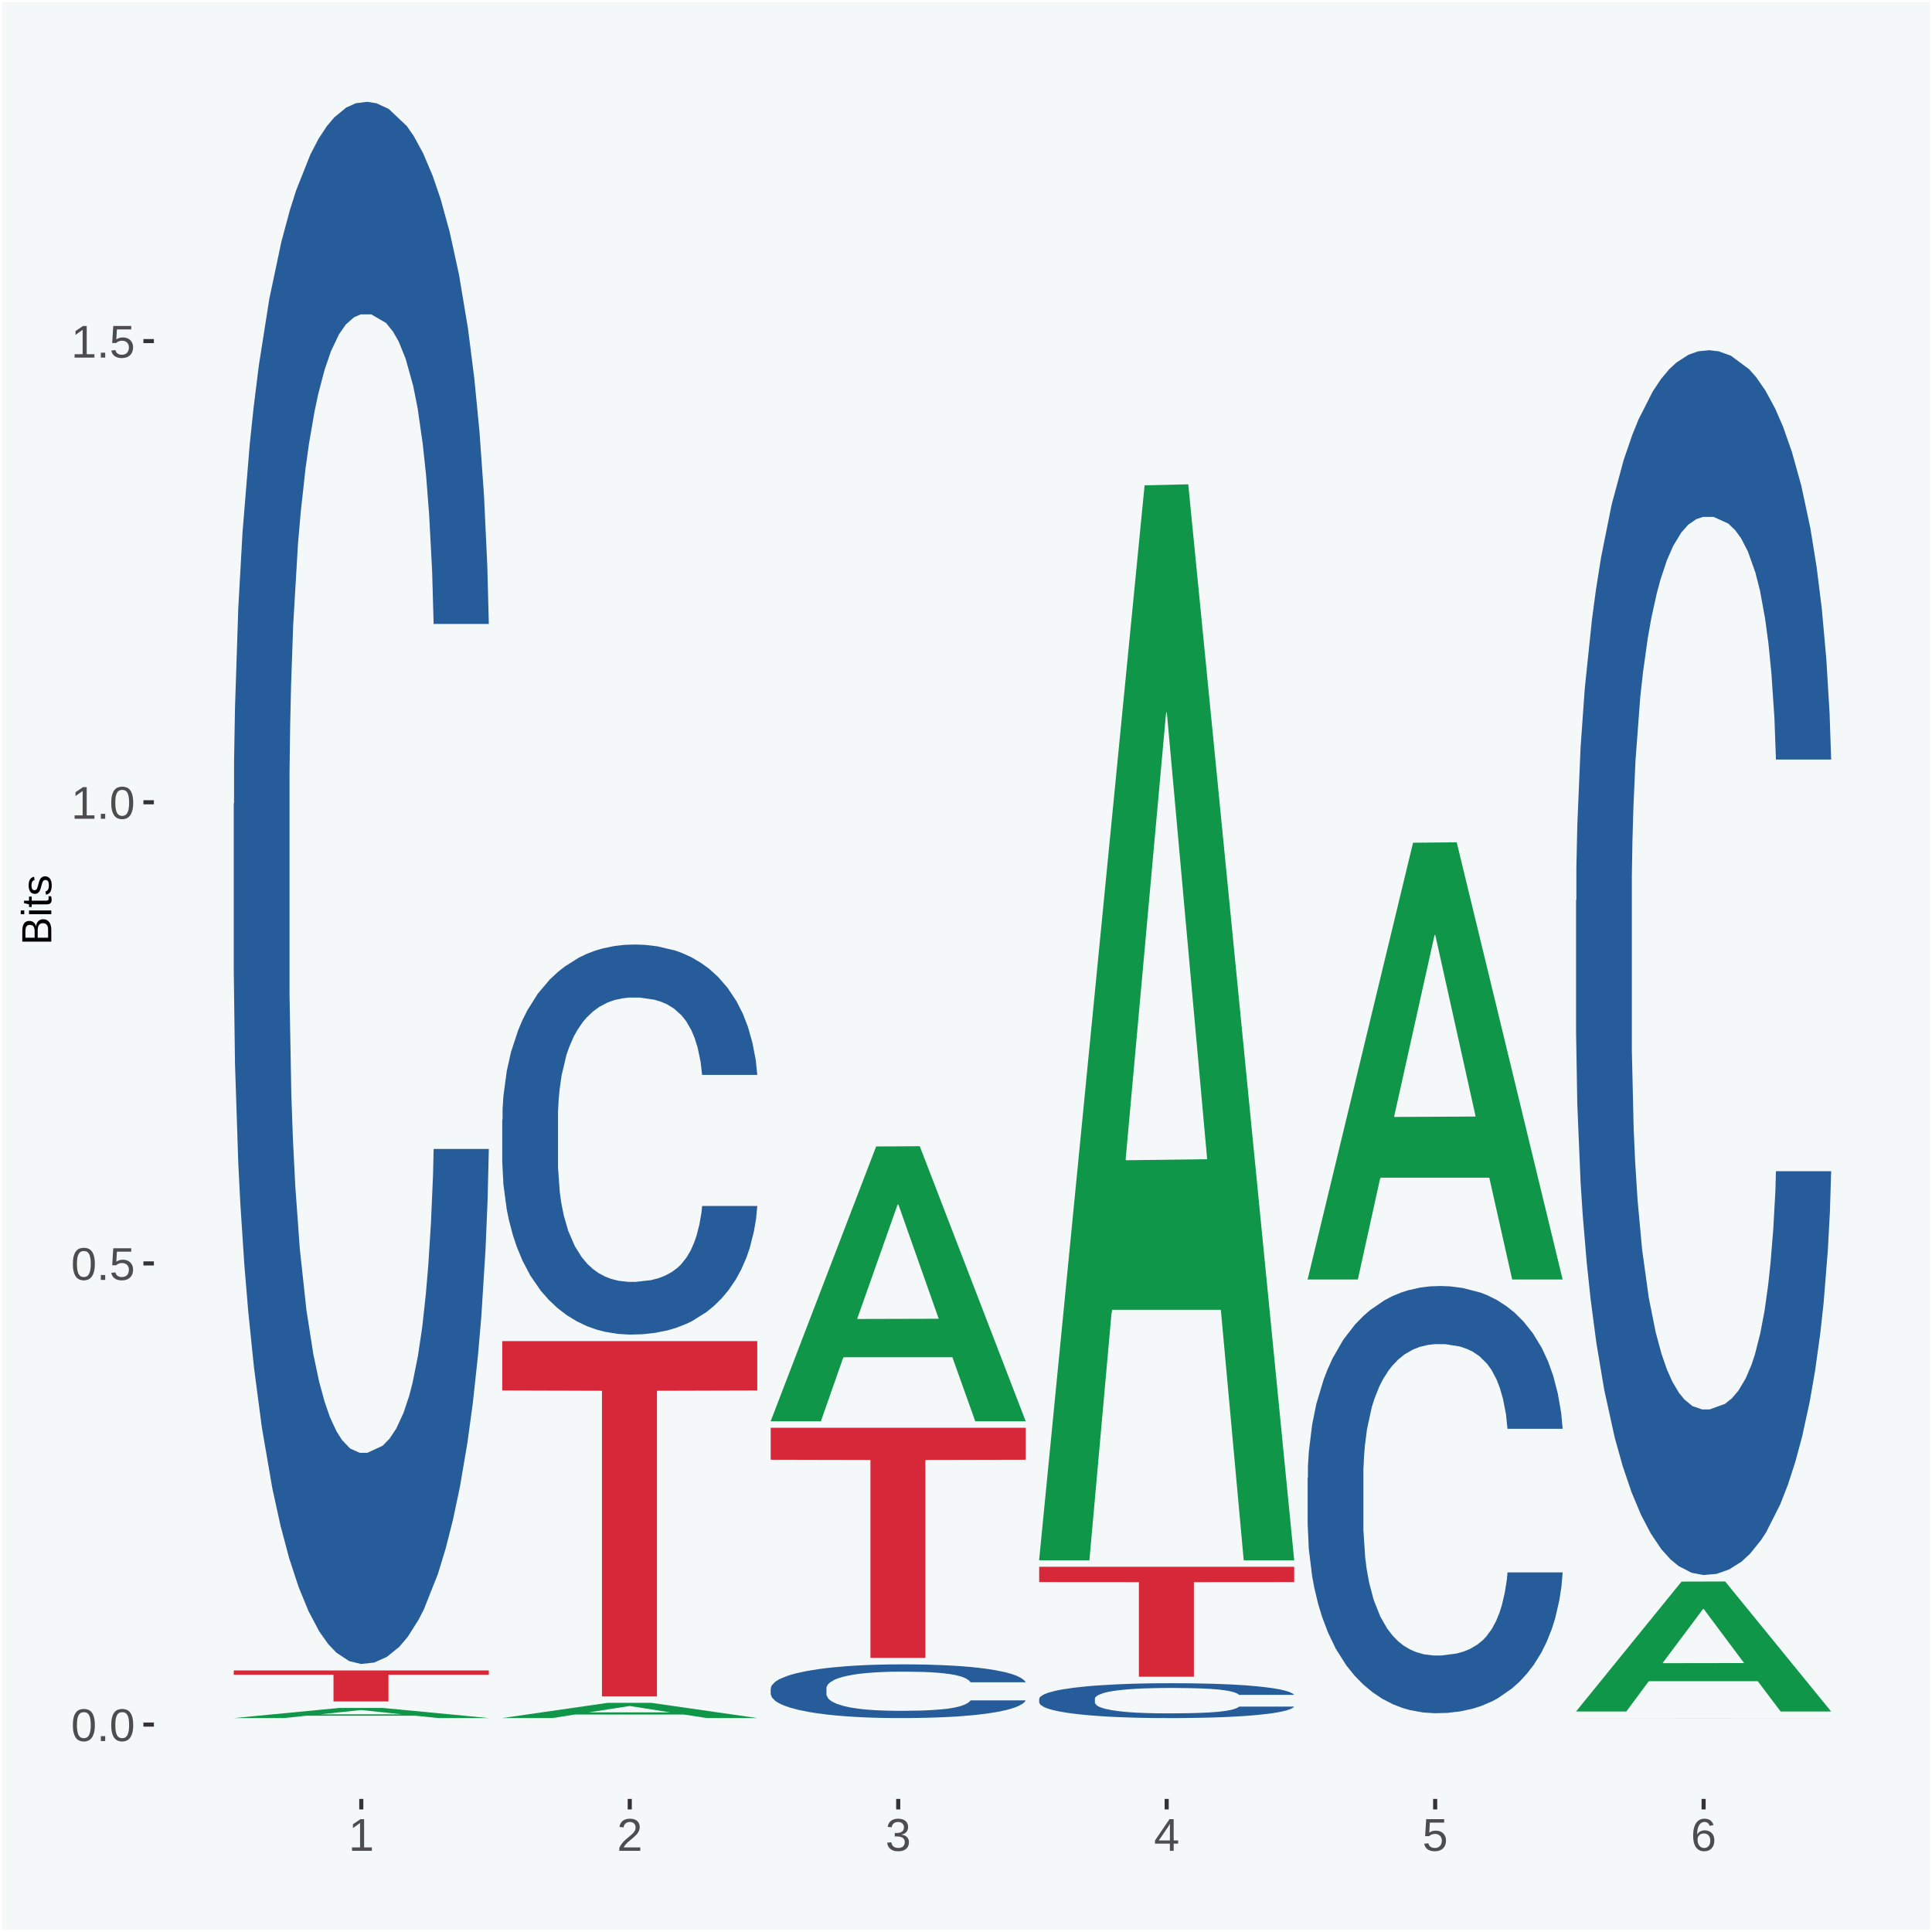 <?xml version="1.0" encoding="UTF-8"?>
<svg xmlns="http://www.w3.org/2000/svg" xmlns:xlink="http://www.w3.org/1999/xlink" width="504pt" height="504pt" viewBox="0 0 504 504" version="1.1">
<defs>
<g>
<symbol overflow="visible" id="glyph0-0">
<path style="stroke:none;" d="M 0.406 0 L 0.406 -8 L 3.594 -8 L 3.594 0 Z M 0.797 -0.406 L 3.188 -0.406 L 3.188 -7.594 L 0.797 -7.594 Z M 0.797 -0.406 "/>
</symbol>
<symbol overflow="visible" id="glyph0-1">
<path style="stroke:none;" d="M 6.203 -4.125 C 6.203 -3.332 6.125 -2.664 5.969 -2.125 C 5.82 -1.582 5.617 -1.145 5.359 -0.812 C 5.098 -0.477 4.789 -0.238 4.438 -0.094 C 4.094 0.051 3.723 0.125 3.328 0.125 C 2.922 0.125 2.539 0.051 2.188 -0.094 C 1.844 -0.238 1.539 -0.477 1.281 -0.812 C 1.031 -1.145 0.832 -1.582 0.688 -2.125 C 0.539 -2.664 0.469 -3.332 0.469 -4.125 C 0.469 -4.957 0.539 -5.645 0.688 -6.188 C 0.832 -6.738 1.035 -7.176 1.297 -7.5 C 1.555 -7.82 1.859 -8.047 2.203 -8.172 C 2.555 -8.305 2.941 -8.375 3.359 -8.375 C 3.754 -8.375 4.125 -8.305 4.469 -8.172 C 4.812 -8.047 5.113 -7.82 5.375 -7.5 C 5.633 -7.176 5.836 -6.738 5.984 -6.188 C 6.129 -5.645 6.203 -4.957 6.203 -4.125 Z M 5.141 -4.125 C 5.141 -4.781 5.098 -5.328 5.016 -5.766 C 4.941 -6.203 4.828 -6.551 4.672 -6.812 C 4.516 -7.07 4.328 -7.254 4.109 -7.359 C 3.891 -7.473 3.641 -7.531 3.359 -7.531 C 3.055 -7.531 2.789 -7.473 2.562 -7.359 C 2.344 -7.254 2.156 -7.07 2 -6.812 C 1.844 -6.551 1.723 -6.203 1.641 -5.766 C 1.566 -5.328 1.531 -4.781 1.531 -4.125 C 1.531 -3.5 1.57 -2.969 1.656 -2.531 C 1.738 -2.094 1.852 -1.742 2 -1.484 C 2.156 -1.223 2.344 -1.035 2.562 -0.922 C 2.789 -0.805 3.047 -0.75 3.328 -0.75 C 3.609 -0.75 3.859 -0.805 4.078 -0.922 C 4.305 -1.035 4.492 -1.223 4.641 -1.484 C 4.797 -1.742 4.914 -2.094 5 -2.531 C 5.094 -2.969 5.141 -3.5 5.141 -4.125 Z M 5.141 -4.125 "/>
</symbol>
<symbol overflow="visible" id="glyph0-2">
<path style="stroke:none;" d="M 1.094 0 L 1.094 -1.281 L 2.234 -1.281 L 2.234 0 Z M 1.094 0 "/>
</symbol>
<symbol overflow="visible" id="glyph0-3">
<path style="stroke:none;" d="M 6.172 -2.688 C 6.172 -2.27 6.109 -1.891 5.984 -1.547 C 5.859 -1.203 5.672 -0.906 5.422 -0.656 C 5.18 -0.414 4.879 -0.223 4.516 -0.078 C 4.148 0.055 3.723 0.125 3.234 0.125 C 2.805 0.125 2.43 0.07 2.109 -0.031 C 1.785 -0.133 1.508 -0.273 1.281 -0.453 C 1.062 -0.629 0.883 -0.836 0.75 -1.078 C 0.625 -1.316 0.535 -1.57 0.484 -1.844 L 1.547 -1.969 C 1.586 -1.812 1.645 -1.66 1.719 -1.516 C 1.801 -1.367 1.91 -1.238 2.047 -1.125 C 2.18 -1.008 2.348 -0.914 2.547 -0.844 C 2.742 -0.781 2.984 -0.75 3.266 -0.75 C 3.535 -0.75 3.781 -0.789 4 -0.875 C 4.227 -0.957 4.422 -1.078 4.578 -1.234 C 4.734 -1.398 4.852 -1.602 4.938 -1.844 C 5.031 -2.082 5.078 -2.359 5.078 -2.672 C 5.078 -2.922 5.035 -3.148 4.953 -3.359 C 4.867 -3.578 4.75 -3.766 4.594 -3.922 C 4.445 -4.078 4.258 -4.195 4.031 -4.281 C 3.812 -4.363 3.562 -4.406 3.281 -4.406 C 3.113 -4.406 2.953 -4.391 2.797 -4.359 C 2.648 -4.328 2.516 -4.285 2.391 -4.234 C 2.266 -4.18 2.148 -4.117 2.047 -4.047 C 1.941 -3.973 1.844 -3.895 1.75 -3.812 L 0.719 -3.812 L 1 -8.25 L 5.688 -8.25 L 5.688 -7.359 L 1.953 -7.359 L 1.797 -4.734 C 1.984 -4.879 2.219 -5.004 2.5 -5.109 C 2.781 -5.211 3.113 -5.266 3.5 -5.266 C 3.914 -5.266 4.285 -5.203 4.609 -5.078 C 4.941 -4.953 5.223 -4.773 5.453 -4.547 C 5.68 -4.316 5.859 -4.047 5.984 -3.734 C 6.109 -3.422 6.172 -3.07 6.172 -2.688 Z M 6.172 -2.688 "/>
</symbol>
<symbol overflow="visible" id="glyph0-4">
<path style="stroke:none;" d="M 0.922 0 L 0.922 -0.891 L 3.016 -0.891 L 3.016 -7.25 L 1.156 -5.922 L 1.156 -6.922 L 3.109 -8.25 L 4.078 -8.25 L 4.078 -0.891 L 6.094 -0.891 L 6.094 0 Z M 0.922 0 "/>
</symbol>
<symbol overflow="visible" id="glyph0-5">
<path style="stroke:none;" d="M 0.609 0 L 0.609 -0.75 C 0.805 -1.207 1.047 -1.609 1.328 -1.953 C 1.617 -2.305 1.922 -2.625 2.234 -2.906 C 2.555 -3.188 2.867 -3.445 3.172 -3.688 C 3.484 -3.938 3.766 -4.18 4.016 -4.422 C 4.266 -4.66 4.469 -4.91 4.625 -5.172 C 4.781 -5.441 4.859 -5.742 4.859 -6.078 C 4.859 -6.316 4.82 -6.523 4.75 -6.703 C 4.676 -6.879 4.57 -7.023 4.438 -7.141 C 4.312 -7.266 4.156 -7.359 3.969 -7.422 C 3.781 -7.484 3.578 -7.516 3.359 -7.516 C 3.141 -7.516 2.938 -7.484 2.75 -7.422 C 2.57 -7.367 2.41 -7.281 2.266 -7.156 C 2.117 -7.039 2 -6.895 1.906 -6.719 C 1.812 -6.551 1.754 -6.352 1.734 -6.125 L 0.656 -6.219 C 0.688 -6.508 0.766 -6.785 0.891 -7.047 C 1.023 -7.316 1.203 -7.551 1.422 -7.75 C 1.648 -7.945 1.922 -8.098 2.234 -8.203 C 2.555 -8.316 2.93 -8.375 3.359 -8.375 C 3.766 -8.375 4.125 -8.328 4.438 -8.234 C 4.758 -8.141 5.031 -7.992 5.25 -7.797 C 5.477 -7.609 5.648 -7.375 5.766 -7.094 C 5.879 -6.812 5.938 -6.488 5.938 -6.125 C 5.938 -5.844 5.883 -5.578 5.781 -5.328 C 5.688 -5.078 5.555 -4.836 5.391 -4.609 C 5.223 -4.379 5.031 -4.16 4.812 -3.953 C 4.594 -3.742 4.363 -3.535 4.125 -3.328 C 3.895 -3.129 3.656 -2.93 3.406 -2.734 C 3.164 -2.535 2.938 -2.336 2.719 -2.141 C 2.508 -1.941 2.32 -1.738 2.156 -1.531 C 1.988 -1.332 1.859 -1.117 1.766 -0.891 L 6.078 -0.891 L 6.078 0 Z M 0.609 0 "/>
</symbol>
<symbol overflow="visible" id="glyph0-6">
<path style="stroke:none;" d="M 6.141 -2.281 C 6.141 -1.906 6.078 -1.566 5.953 -1.266 C 5.836 -0.973 5.66 -0.723 5.422 -0.516 C 5.18 -0.305 4.883 -0.145 4.531 -0.031 C 4.188 0.07 3.789 0.125 3.344 0.125 C 2.832 0.125 2.398 0.062 2.047 -0.062 C 1.703 -0.195 1.414 -0.367 1.188 -0.578 C 0.957 -0.785 0.785 -1.02 0.672 -1.281 C 0.566 -1.551 0.492 -1.832 0.453 -2.125 L 1.547 -2.219 C 1.578 -2 1.633 -1.801 1.719 -1.625 C 1.801 -1.445 1.914 -1.289 2.062 -1.156 C 2.207 -1.031 2.383 -0.93 2.594 -0.859 C 2.801 -0.785 3.051 -0.75 3.344 -0.75 C 3.875 -0.75 4.289 -0.879 4.594 -1.141 C 4.895 -1.41 5.047 -1.801 5.047 -2.312 C 5.047 -2.613 4.977 -2.859 4.844 -3.047 C 4.707 -3.234 4.539 -3.379 4.344 -3.484 C 4.145 -3.586 3.926 -3.656 3.688 -3.688 C 3.445 -3.727 3.227 -3.75 3.031 -3.75 L 2.438 -3.75 L 2.438 -4.656 L 3.016 -4.656 C 3.211 -4.656 3.414 -4.676 3.625 -4.719 C 3.844 -4.758 4.039 -4.832 4.219 -4.938 C 4.395 -5.051 4.539 -5.195 4.656 -5.375 C 4.77 -5.562 4.828 -5.797 4.828 -6.078 C 4.828 -6.523 4.695 -6.875 4.438 -7.125 C 4.188 -7.383 3.801 -7.516 3.281 -7.516 C 2.82 -7.516 2.445 -7.395 2.156 -7.156 C 1.875 -6.914 1.707 -6.578 1.656 -6.141 L 0.594 -6.234 C 0.633 -6.598 0.734 -6.91 0.891 -7.172 C 1.047 -7.441 1.242 -7.664 1.484 -7.844 C 1.734 -8.02 2.008 -8.148 2.312 -8.234 C 2.625 -8.328 2.953 -8.375 3.297 -8.375 C 3.754 -8.375 4.148 -8.316 4.484 -8.203 C 4.816 -8.086 5.086 -7.93 5.297 -7.734 C 5.516 -7.535 5.672 -7.301 5.766 -7.031 C 5.867 -6.77 5.922 -6.488 5.922 -6.188 C 5.922 -5.945 5.883 -5.723 5.812 -5.516 C 5.75 -5.305 5.645 -5.113 5.5 -4.938 C 5.363 -4.77 5.188 -4.625 4.969 -4.5 C 4.75 -4.383 4.488 -4.297 4.188 -4.234 L 4.188 -4.219 C 4.52 -4.176 4.805 -4.098 5.047 -3.984 C 5.297 -3.867 5.5 -3.723 5.656 -3.547 C 5.82 -3.379 5.941 -3.188 6.016 -2.969 C 6.098 -2.75 6.141 -2.52 6.141 -2.281 Z M 6.141 -2.281 "/>
</symbol>
<symbol overflow="visible" id="glyph0-7">
<path style="stroke:none;" d="M 5.156 -1.875 L 5.156 0 L 4.172 0 L 4.172 -1.875 L 0.281 -1.875 L 0.281 -2.688 L 4.062 -8.25 L 5.156 -8.25 L 5.156 -2.703 L 6.328 -2.703 L 6.328 -1.875 Z M 4.172 -7.062 C 4.16 -7.039 4.141 -7.004 4.109 -6.953 C 4.078 -6.898 4.039 -6.836 4 -6.766 C 3.957 -6.691 3.914 -6.617 3.875 -6.547 C 3.844 -6.473 3.812 -6.414 3.781 -6.375 L 1.656 -3.25 C 1.633 -3.219 1.602 -3.176 1.562 -3.125 C 1.531 -3.07 1.492 -3.02 1.453 -2.969 C 1.422 -2.914 1.383 -2.863 1.344 -2.812 C 1.301 -2.77 1.27 -2.734 1.25 -2.703 L 4.172 -2.703 Z M 4.172 -7.062 "/>
</symbol>
<symbol overflow="visible" id="glyph0-8">
<path style="stroke:none;" d="M 6.141 -2.703 C 6.141 -2.285 6.082 -1.906 5.969 -1.562 C 5.852 -1.219 5.68 -0.922 5.453 -0.672 C 5.234 -0.422 4.957 -0.223 4.625 -0.078 C 4.289 0.055 3.91 0.125 3.484 0.125 C 3.004 0.125 2.582 0.031 2.219 -0.156 C 1.863 -0.344 1.566 -0.609 1.328 -0.953 C 1.086 -1.297 0.906 -1.719 0.781 -2.219 C 0.664 -2.727 0.609 -3.301 0.609 -3.938 C 0.609 -4.676 0.676 -5.32 0.812 -5.875 C 0.945 -6.426 1.141 -6.883 1.391 -7.25 C 1.648 -7.625 1.961 -7.906 2.328 -8.094 C 2.691 -8.281 3.102 -8.375 3.562 -8.375 C 3.844 -8.375 4.102 -8.344 4.344 -8.281 C 4.594 -8.227 4.816 -8.133 5.016 -8 C 5.223 -7.875 5.398 -7.703 5.547 -7.484 C 5.703 -7.273 5.828 -7.016 5.922 -6.703 L 4.906 -6.516 C 4.801 -6.867 4.629 -7.125 4.391 -7.281 C 4.148 -7.445 3.867 -7.531 3.547 -7.531 C 3.266 -7.531 3.004 -7.457 2.766 -7.312 C 2.535 -7.176 2.336 -6.973 2.172 -6.703 C 2.004 -6.43 1.875 -6.086 1.781 -5.672 C 1.695 -5.266 1.656 -4.789 1.656 -4.25 C 1.852 -4.602 2.125 -4.875 2.469 -5.062 C 2.812 -5.25 3.207 -5.344 3.656 -5.344 C 4.031 -5.344 4.367 -5.281 4.672 -5.156 C 4.984 -5.031 5.25 -4.852 5.469 -4.625 C 5.688 -4.406 5.852 -4.129 5.969 -3.797 C 6.082 -3.473 6.141 -3.109 6.141 -2.703 Z M 5.078 -2.656 C 5.078 -2.938 5.039 -3.191 4.969 -3.422 C 4.895 -3.66 4.785 -3.859 4.641 -4.016 C 4.504 -4.18 4.332 -4.305 4.125 -4.391 C 3.926 -4.484 3.688 -4.531 3.406 -4.531 C 3.219 -4.531 3.023 -4.5 2.828 -4.438 C 2.629 -4.383 2.453 -4.289 2.297 -4.156 C 2.141 -4.031 2.008 -3.863 1.906 -3.656 C 1.812 -3.457 1.766 -3.207 1.766 -2.906 C 1.766 -2.602 1.801 -2.316 1.875 -2.047 C 1.957 -1.785 2.07 -1.555 2.219 -1.359 C 2.363 -1.172 2.539 -1.02 2.75 -0.906 C 2.957 -0.789 3.191 -0.734 3.453 -0.734 C 3.703 -0.734 3.926 -0.773 4.125 -0.859 C 4.332 -0.953 4.504 -1.082 4.641 -1.25 C 4.785 -1.414 4.895 -1.613 4.969 -1.844 C 5.039 -2.082 5.078 -2.352 5.078 -2.656 Z M 5.078 -2.656 "/>
</symbol>
<symbol overflow="visible" id="glyph1-0">
<path style="stroke:none;" d="M 0 -0.359 L -7.328 -0.359 L -7.328 -3.281 L 0 -3.281 Z M -0.359 -0.734 L -0.359 -2.922 L -6.969 -2.922 L -6.969 -0.734 Z M -0.359 -0.734 "/>
</symbol>
<symbol overflow="visible" id="glyph1-1">
<path style="stroke:none;" d="M -2.125 -6.75 C -1.75 -6.75 -1.426 -6.676 -1.156 -6.531 C -0.883 -6.383 -0.66 -6.18 -0.484 -5.922 C -0.316 -5.672 -0.191 -5.375 -0.109 -5.031 C -0.035 -4.695 0 -4.344 0 -3.969 L 0 -0.906 L -7.562 -0.906 L -7.562 -3.656 C -7.562 -4.07 -7.523 -4.441 -7.453 -4.766 C -7.391 -5.098 -7.281 -5.379 -7.125 -5.609 C -6.977 -5.836 -6.789 -6.008 -6.562 -6.125 C -6.332 -6.25 -6.055 -6.312 -5.734 -6.312 C -5.523 -6.312 -5.328 -6.281 -5.141 -6.219 C -4.953 -6.164 -4.781 -6.078 -4.625 -5.953 C -4.477 -5.836 -4.348 -5.688 -4.234 -5.5 C -4.129 -5.32 -4.047 -5.113 -3.984 -4.875 C -3.953 -5.176 -3.883 -5.441 -3.781 -5.672 C -3.676 -5.91 -3.539 -6.109 -3.375 -6.266 C -3.219 -6.43 -3.031 -6.551 -2.812 -6.625 C -2.602 -6.707 -2.375 -6.75 -2.125 -6.75 Z M -5.609 -5.281 C -6.016 -5.281 -6.305 -5.141 -6.484 -4.859 C -6.66 -4.586 -6.75 -4.188 -6.75 -3.656 L -6.75 -1.922 L -4.344 -1.922 L -4.344 -3.656 C -4.344 -3.957 -4.375 -4.211 -4.438 -4.422 C -4.5 -4.629 -4.582 -4.797 -4.688 -4.922 C -4.801 -5.047 -4.93 -5.133 -5.078 -5.188 C -5.234 -5.25 -5.41 -5.281 -5.609 -5.281 Z M -2.219 -5.719 C -2.457 -5.719 -2.66 -5.672 -2.828 -5.578 C -2.992 -5.492 -3.129 -5.367 -3.234 -5.203 C -3.348 -5.047 -3.426 -4.848 -3.469 -4.609 C -3.52 -4.379 -3.547 -4.125 -3.547 -3.844 L -3.547 -1.922 L -0.828 -1.922 L -0.828 -3.922 C -0.828 -4.18 -0.848 -4.422 -0.891 -4.641 C -0.93 -4.859 -1.004 -5.047 -1.109 -5.203 C -1.211 -5.367 -1.352 -5.492 -1.531 -5.578 C -1.719 -5.672 -1.945 -5.719 -2.219 -5.719 Z M -2.219 -5.719 "/>
</symbol>
<symbol overflow="visible" id="glyph1-2">
<path style="stroke:none;" d="M -7.047 -0.734 L -7.969 -0.734 L -7.969 -1.703 L -7.047 -1.703 Z M 0 -0.734 L -5.812 -0.734 L -5.812 -1.703 L 0 -1.703 Z M 0 -0.734 "/>
</symbol>
<symbol overflow="visible" id="glyph1-3">
<path style="stroke:none;" d="M -0.047 -2.969 C -0.004 -2.82 0.023 -2.672 0.047 -2.516 C 0.078 -2.367 0.094 -2.195 0.094 -2 C 0.094 -1.227 -0.348 -0.844 -1.234 -0.844 L -5.109 -0.844 L -5.109 -0.172 L -5.812 -0.172 L -5.812 -0.875 L -7.109 -1.156 L -7.109 -1.812 L -5.812 -1.812 L -5.812 -2.875 L -5.109 -2.875 L -5.109 -1.812 L -1.438 -1.812 C -1.156 -1.812 -0.957 -1.852 -0.844 -1.938 C -0.738 -2.031 -0.688 -2.191 -0.688 -2.422 C -0.688 -2.516 -0.691 -2.602 -0.703 -2.688 C -0.711 -2.77 -0.727 -2.863 -0.75 -2.969 Z M -0.047 -2.969 "/>
</symbol>
<symbol overflow="visible" id="glyph1-4">
<path style="stroke:none;" d="M -1.609 -5.109 C -1.336 -5.109 -1.094 -5.051 -0.875 -4.938 C -0.664 -4.832 -0.488 -4.68 -0.344 -4.484 C -0.195 -4.285 -0.082 -4.039 0 -3.75 C 0.07 -3.457 0.109 -3.125 0.109 -2.75 C 0.109 -2.406 0.082 -2.098 0.031 -1.828 C -0.02 -1.555 -0.102 -1.316 -0.219 -1.109 C -0.332 -0.91 -0.484 -0.742 -0.672 -0.609 C -0.859 -0.473 -1.086 -0.375 -1.359 -0.312 L -1.531 -1.156 C -1.219 -1.238 -0.988 -1.41 -0.844 -1.672 C -0.695 -1.93 -0.625 -2.289 -0.625 -2.75 C -0.625 -2.957 -0.641 -3.145 -0.672 -3.312 C -0.703 -3.488 -0.75 -3.641 -0.812 -3.766 C -0.883 -3.891 -0.977 -3.984 -1.094 -4.047 C -1.207 -4.117 -1.352 -4.156 -1.531 -4.156 C -1.707 -4.156 -1.848 -4.113 -1.953 -4.031 C -2.066 -3.957 -2.16 -3.844 -2.234 -3.688 C -2.316 -3.539 -2.383 -3.363 -2.438 -3.156 C -2.5 -2.945 -2.562 -2.719 -2.625 -2.469 C -2.688 -2.238 -2.754 -2.008 -2.828 -1.781 C -2.898 -1.551 -3 -1.344 -3.125 -1.156 C -3.25 -0.969 -3.398 -0.816 -3.578 -0.703 C -3.766 -0.586 -4 -0.531 -4.281 -0.531 C -4.812 -0.531 -5.211 -0.719 -5.484 -1.094 C -5.766 -1.477 -5.906 -2.031 -5.906 -2.75 C -5.906 -3.395 -5.789 -3.906 -5.562 -4.281 C -5.332 -4.656 -4.973 -4.895 -4.484 -5 L -4.375 -4.125 C -4.52 -4.094 -4.645 -4.035 -4.75 -3.953 C -4.852 -3.867 -4.938 -3.766 -5 -3.641 C -5.062 -3.516 -5.102 -3.375 -5.125 -3.219 C -5.156 -3.07 -5.172 -2.914 -5.172 -2.75 C -5.172 -2.312 -5.102 -1.988 -4.969 -1.781 C -4.844 -1.582 -4.645 -1.484 -4.375 -1.484 C -4.219 -1.484 -4.086 -1.52 -3.984 -1.594 C -3.879 -1.664 -3.789 -1.77 -3.719 -1.906 C -3.656 -2.051 -3.598 -2.219 -3.547 -2.406 C -3.492 -2.602 -3.438 -2.816 -3.375 -3.047 C -3.332 -3.203 -3.289 -3.359 -3.25 -3.516 C -3.207 -3.68 -3.156 -3.836 -3.094 -3.984 C -3.031 -4.141 -2.957 -4.285 -2.875 -4.422 C -2.789 -4.555 -2.688 -4.672 -2.562 -4.766 C -2.445 -4.867 -2.312 -4.953 -2.156 -5.016 C -2 -5.078 -1.816 -5.109 -1.609 -5.109 Z M -1.609 -5.109 "/>
</symbol>
</g>
<clipPath id="clip1">
  <path d="M 40.148 5.48 L 498.52 5.48 L 498.52 469.281 L 40.148 469.281 Z M 40.148 5.48 "/>
</clipPath>
</defs>
<g id="surface1">
<rect x="0" y="0" width="504" height="504" style="fill:rgb(96.078%,97.255%,97.647%);fill-opacity:1;stroke:none;"/>
<path style="fill:none;stroke-width:1.07;stroke-linecap:round;stroke-linejoin:round;stroke:rgb(100%,100%,100%);stroke-opacity:1;stroke-miterlimit:10;" d="M 0 0 L 504 0 L 504 504 L 0 504 Z M 0 0 " transform="matrix(1,0,0,-1,0,504)"/>
<g clip-path="url(#clip1)" clip-rule="nonzero">
<path style=" stroke:none;fill-rule:nonzero;fill:rgb(96.078%,97.255%,97.647%);fill-opacity:1;" d="M 40.148 469.281 L 498.52 469.281 L 498.52 5.48 L 40.148 5.48 Z M 40.148 469.281 "/>
</g>
<path style=" stroke:none;fill-rule:nonzero;fill:rgb(6.274%,58.824%,28.235%);fill-opacity:1;" d="M 60.98 448.191 L 61.051 448.191 L 88.488 445.551 L 99.871 445.551 L 127.52 448.191 L 114.352 448.191 L 108.379 447.578 L 80.051 447.578 L 79.852 447.59 L 74.078 448.191 L 60.98 448.191 L 83.621 447.211 L 104.809 447.211 L 94.32 446.109 L 94.039 446.109 L 83.551 447.211 L 83.621 447.211 Z M 60.98 448.191 "/>
<path style=" stroke:none;fill-rule:nonzero;fill:rgb(14.51%,36.078%,60.001%);fill-opacity:1;" d="M 60.98 209.672 L 61.059 209.289 L 61.059 198.871 L 61.301 184.73 L 62.16 158.68 L 63.262 138.949 L 65.148 115.879 L 66.172 106.199 L 67.512 95.41 L 70.262 77.922 L 73.41 63.031 L 75.609 54.852 L 77.262 49.641 L 80.961 40.328 L 83.078 36.238 L 85.281 32.891 L 87.172 30.648 L 90.32 28.051 L 92.828 26.93 L 95.738 26.559 L 98.18 26.93 L 101.41 28.422 L 106.129 32.891 L 107.93 35.488 L 110.371 39.961 L 112.891 45.91 L 114.93 51.871 L 117.289 60.43 L 119.73 71.59 L 122.09 85.738 L 123.738 98.762 L 125.078 112.531 L 126.262 129.281 L 127.121 147.512 L 127.52 162.77 L 113.121 162.77 L 112.73 149 L 111.941 134.121 L 111.16 124.07 L 110.289 115.879 L 108.961 106.578 L 107.781 100.621 L 105.809 93.551 L 104 89.078 L 102.512 86.48 L 100.699 84.25 L 96.852 82.012 L 94.09 82.012 L 92.359 82.762 L 90.238 84.621 L 88.43 87.219 L 86.309 91.691 L 84.66 96.531 L 83 102.852 L 82.059 107.32 L 80.641 115.512 L 79.699 122.211 L 78.441 133.738 L 77.73 141.93 L 76.48 163.148 L 75.93 178.781 L 75.691 189.57 L 75.531 201.48 L 75.531 259.539 L 76 285.59 L 76.398 296.75 L 77.031 309.41 L 78.211 325.781 L 79.941 341.781 L 81.75 353.32 L 83.238 360.391 L 84.66 365.602 L 86.07 369.699 L 87.801 373.422 L 89.219 375.648 L 91.34 377.879 L 93.859 379 L 95.82 379 L 99.828 377.141 L 101.641 375.281 L 103.371 372.672 L 105.262 368.578 L 106.75 364.109 L 107.621 360.762 L 109.031 353.691 L 110.141 346.25 L 111.078 337.691 L 111.711 330.25 L 112.422 319.078 L 112.969 306.43 L 113.121 299.73 L 127.52 299.73 L 127.199 313.129 L 126.648 326.148 L 125.551 343.641 L 124.68 353.691 L 123.352 365.969 L 121.93 376.391 L 119.969 387.93 L 118.16 396.488 L 116.27 403.93 L 114.23 410.629 L 110.531 419.941 L 109.191 422.539 L 106.359 427.012 L 104.16 429.609 L 100.93 432.219 L 97.629 433.711 L 94.172 434.078 L 91.102 433.34 L 87.719 431.102 L 85.602 428.871 L 83.238 425.52 L 80.488 420.309 L 77.891 413.98 L 75.449 406.539 L 73.172 397.98 L 71.051 388.301 L 68.301 372.301 L 66.25 356.672 L 64.762 342.16 L 63.738 329.871 L 62.711 314.238 L 62.16 303.449 L 61.301 277.398 L 60.98 253.211 Z M 60.98 209.672 "/>
<path style=" stroke:none;fill-rule:nonzero;fill:rgb(83.922%,15.686%,22.353%);fill-opacity:1;" d="M 60.98 435.77 L 127.52 435.77 L 127.52 436.898 L 101.34 436.898 L 101.34 443.852 L 87 443.852 L 87 436.898 L 60.98 436.898 Z M 60.98 435.77 "/>
<path style=" stroke:none;fill-rule:nonzero;fill:rgb(6.274%,58.824%,28.235%);fill-opacity:1;" d="M 131.02 448.191 L 131.09 448.18 L 158.52 444.219 L 169.91 444.219 L 197.551 448.191 L 184.379 448.191 L 178.41 447.27 L 150.09 447.27 L 149.879 447.281 L 144.121 448.191 L 131.02 448.191 L 153.648 446.711 L 174.852 446.711 L 164.352 445.059 L 164.219 445.059 L 164.078 445.07 L 153.578 446.711 L 153.648 446.711 Z M 131.02 448.191 "/>
<path style=" stroke:none;fill-rule:nonzero;fill:rgb(14.51%,36.078%,60.001%);fill-opacity:1;" d="M 131.02 292.121 L 131.102 292.02 L 131.102 289.422 L 131.328 285.891 L 132.199 279.391 L 133.301 274.461 L 135.191 268.699 L 136.211 266.281 L 137.551 263.59 L 140.301 259.219 L 143.441 255.5 L 145.648 253.461 L 147.301 252.16 L 150.988 249.828 L 153.121 248.809 L 155.32 247.969 L 157.211 247.422 L 160.352 246.77 L 162.871 246.488 L 165.781 246.391 L 168.219 246.488 L 171.441 246.859 L 176.16 247.969 L 177.969 248.629 L 180.41 249.738 L 182.922 251.23 L 184.969 252.711 L 187.328 254.852 L 189.762 257.641 L 192.121 261.172 L 193.77 264.422 L 195.109 267.859 L 196.289 272.039 L 197.16 276.602 L 197.551 280.41 L 183.16 280.41 L 182.762 276.969 L 181.98 273.25 L 181.191 270.738 L 180.328 268.699 L 178.988 266.379 L 177.809 264.891 L 175.84 263.121 L 174.039 262.012 L 172.539 261.359 L 170.73 260.801 L 166.879 260.238 L 164.129 260.238 L 162.398 260.43 L 160.27 260.891 L 158.461 261.539 L 156.34 262.66 L 154.691 263.871 L 153.039 265.449 L 152.09 266.559 L 150.68 268.609 L 149.73 270.281 L 148.48 273.16 L 147.77 275.199 L 146.512 280.5 L 145.961 284.398 L 145.719 287.102 L 145.57 290.07 L 145.57 304.57 L 146.039 311.078 L 146.43 313.859 L 147.059 317.02 L 148.238 321.109 L 149.969 325.109 L 151.781 327.988 L 153.27 329.762 L 154.691 331.059 L 156.102 332.078 L 157.84 333.012 L 159.25 333.57 L 161.371 334.121 L 163.891 334.398 L 165.859 334.398 L 169.871 333.941 L 171.68 333.469 L 173.41 332.82 L 175.289 331.801 L 176.789 330.68 L 177.648 329.852 L 179.07 328.078 L 180.172 326.219 L 181.109 324.09 L 181.738 322.23 L 182.449 319.441 L 183 316.281 L 183.16 314.609 L 197.551 314.609 L 197.238 317.949 L 196.68 321.211 L 195.578 325.57 L 194.719 328.078 L 193.379 331.148 L 191.969 333.75 L 190 336.629 L 188.191 338.77 L 186.301 340.629 L 184.262 342.301 L 180.559 344.621 L 179.23 345.27 L 176.391 346.391 L 174.191 347.039 L 170.969 347.691 L 167.672 348.059 L 164.211 348.16 L 161.141 347.969 L 157.762 347.41 L 155.629 346.852 L 153.27 346.02 L 150.52 344.719 L 147.93 343.141 L 145.488 341.281 L 143.211 339.141 L 141.078 336.73 L 138.328 332.73 L 136.289 328.828 L 134.789 325.199 L 133.77 322.129 L 132.75 318.23 L 132.199 315.539 L 131.328 309.031 L 131.02 302.988 Z M 131.02 292.121 "/>
<path style=" stroke:none;fill-rule:nonzero;fill:rgb(83.922%,15.686%,22.353%);fill-opacity:1;" d="M 131.02 349.852 L 197.551 349.852 L 197.551 362.73 L 171.379 362.809 L 171.379 442.52 L 157.031 442.52 L 157.031 362.809 L 131.02 362.73 Z M 131.02 349.852 "/>
<path style=" stroke:none;fill-rule:nonzero;fill:rgb(6.274%,58.824%,28.235%);fill-opacity:1;" d="M 201.051 370.629 L 201.121 370.559 L 228.559 299.078 L 239.941 299.012 L 267.578 370.77 L 254.41 370.77 L 248.449 354.059 L 220.121 354.059 L 219.91 354.328 L 214.148 370.77 L 201.051 370.77 L 201.051 370.629 L 223.691 344.078 L 244.879 344.02 L 234.391 314.301 L 234.25 314.172 L 234.109 314.371 L 223.621 344.02 L 223.691 344.078 Z M 201.051 370.629 "/>
<path style=" stroke:none;fill-rule:nonzero;fill:rgb(14.51%,36.078%,60.001%);fill-opacity:1;" d="M 201.051 440.48 L 201.129 440.461 L 201.129 440.102 L 201.371 439.621 L 202.23 438.719 L 203.328 438.039 L 205.219 437.25 L 206.238 436.922 L 207.578 436.551 L 210.328 435.941 L 213.48 435.43 L 215.68 435.148 L 217.328 434.969 L 221.031 434.648 L 223.148 434.512 L 225.352 434.398 L 227.238 434.32 L 230.391 434.23 L 232.898 434.191 L 235.809 434.18 L 238.25 434.191 L 241.469 434.238 L 246.191 434.398 L 248 434.488 L 250.441 434.641 L 252.961 434.84 L 255 435.051 L 257.359 435.34 L 259.801 435.73 L 262.16 436.211 L 263.809 436.66 L 265.148 437.141 L 266.328 437.711 L 267.191 438.34 L 267.578 438.859 L 253.191 438.859 L 252.801 438.391 L 252.012 437.879 L 251.23 437.531 L 250.359 437.25 L 249.02 436.93 L 247.84 436.73 L 245.879 436.48 L 244.07 436.328 L 242.578 436.238 L 240.77 436.16 L 236.91 436.09 L 234.16 436.09 L 232.43 436.109 L 230.309 436.18 L 228.5 436.262 L 226.371 436.422 L 224.719 436.578 L 223.07 436.801 L 222.129 436.961 L 220.711 437.238 L 219.77 437.469 L 218.512 437.859 L 217.801 438.148 L 216.539 438.879 L 215.988 439.41 L 215.762 439.781 L 215.602 440.191 L 215.602 442.191 L 216.07 443.09 L 216.469 443.469 L 217.09 443.91 L 218.27 444.469 L 220 445.02 L 221.809 445.422 L 223.309 445.66 L 224.719 445.84 L 226.141 445.98 L 227.871 446.109 L 229.281 446.18 L 231.41 446.262 L 233.922 446.301 L 235.891 446.301 L 239.898 446.238 L 241.711 446.172 L 243.441 446.078 L 245.328 445.941 L 246.82 445.789 L 247.691 445.672 L 249.102 445.43 L 250.199 445.172 L 251.148 444.879 L 251.781 444.621 L 252.48 444.238 L 253.031 443.801 L 253.191 443.57 L 267.578 443.57 L 267.27 444.031 L 266.719 444.48 L 265.621 445.078 L 264.75 445.43 L 263.422 445.852 L 262 446.211 L 260.031 446.609 L 258.23 446.898 L 256.34 447.16 L 254.289 447.391 L 250.602 447.711 L 249.262 447.801 L 246.43 447.949 L 244.23 448.039 L 241 448.129 L 237.699 448.18 L 234.238 448.191 L 231.172 448.172 L 227.789 448.09 L 225.672 448.012 L 223.309 447.898 L 220.559 447.719 L 217.961 447.5 L 215.52 447.25 L 213.238 446.949 L 211.121 446.621 L 208.371 446.07 L 206.32 445.531 L 204.828 445.031 L 203.801 444.609 L 202.781 444.07 L 202.23 443.699 L 201.371 442.809 L 201.051 441.969 Z M 201.051 440.48 "/>
<path style=" stroke:none;fill-rule:nonzero;fill:rgb(83.922%,15.686%,22.353%);fill-opacity:1;" d="M 201.051 372.461 L 267.578 372.461 L 267.578 380.801 L 241.41 380.859 L 241.41 432.488 L 227.07 432.488 L 227.07 380.859 L 201.051 380.801 Z M 201.051 372.461 "/>
<path style=" stroke:none;fill-rule:nonzero;fill:rgb(6.274%,58.824%,28.235%);fill-opacity:1;" d="M 271.09 406.512 L 271.148 406.25 L 298.59 126.609 L 309.98 126.34 L 337.621 407.039 L 324.449 407.039 L 318.48 341.68 L 290.148 341.68 L 289.949 342.73 L 284.191 407.039 L 271.09 407.039 L 271.09 406.512 L 293.719 302.672 L 314.91 302.398 L 304.422 186.172 L 304.281 185.648 L 304.148 186.441 L 293.648 302.398 L 293.719 302.672 Z M 271.09 406.512 "/>
<path style=" stroke:none;fill-rule:nonzero;fill:rgb(14.51%,36.078%,60.001%);fill-opacity:1;" d="M 271.09 443.191 L 271.16 443.18 L 271.16 442.949 L 271.398 442.629 L 272.27 442.051 L 273.371 441.609 L 275.25 441.09 L 276.281 440.879 L 277.609 440.641 L 280.371 440.25 L 283.512 439.91 L 285.711 439.73 L 287.359 439.621 L 291.059 439.41 L 293.18 439.32 L 295.391 439.238 L 297.27 439.191 L 300.422 439.129 L 302.941 439.109 L 305.852 439.102 L 308.281 439.109 L 311.512 439.141 L 316.23 439.238 L 318.039 439.301 L 320.469 439.398 L 322.988 439.531 L 325.031 439.66 L 327.391 439.859 L 329.828 440.109 L 332.191 440.422 L 333.84 440.711 L 335.18 441.02 L 336.359 441.391 L 337.219 441.801 L 337.621 442.141 L 323.23 442.141 L 322.828 441.828 L 322.051 441.5 L 321.262 441.281 L 320.391 441.09 L 319.059 440.891 L 317.879 440.75 L 315.91 440.59 L 314.102 440.5 L 312.609 440.441 L 310.801 440.391 L 306.949 440.34 L 304.191 440.34 L 302.461 440.352 L 300.34 440.398 L 298.531 440.449 L 296.41 440.551 L 294.762 440.66 L 293.109 440.801 L 292.16 440.898 L 290.75 441.078 L 289.801 441.23 L 288.539 441.488 L 287.84 441.672 L 286.578 442.148 L 286.031 442.5 L 285.789 442.738 L 285.629 443 L 285.629 444.301 L 286.109 444.879 L 286.5 445.129 L 287.129 445.41 L 288.309 445.781 L 290.039 446.129 L 291.852 446.391 L 293.34 446.551 L 294.762 446.672 L 296.172 446.762 L 297.898 446.84 L 299.32 446.891 L 301.441 446.941 L 303.961 446.961 L 305.922 446.961 L 309.941 446.922 L 311.738 446.879 L 313.469 446.82 L 315.359 446.73 L 316.859 446.629 L 317.719 446.559 L 319.141 446.398 L 320.238 446.23 L 321.18 446.039 L 321.809 445.879 L 322.52 445.629 L 323.07 445.352 L 323.23 445.199 L 337.621 445.199 L 337.301 445.488 L 336.75 445.789 L 335.648 446.18 L 334.789 446.398 L 333.449 446.672 L 332.031 446.91 L 330.07 447.16 L 328.262 447.352 L 326.371 447.52 L 324.328 447.672 L 320.629 447.879 L 319.289 447.941 L 316.461 448.039 L 314.262 448.09 L 311.039 448.148 L 307.73 448.191 L 304.27 448.191 L 301.211 448.18 L 297.82 448.129 L 295.699 448.078 L 293.34 448 L 290.59 447.891 L 287.988 447.75 L 285.559 447.578 L 283.281 447.391 L 281.148 447.172 L 278.398 446.82 L 276.352 446.469 L 274.859 446.141 L 273.84 445.871 L 272.82 445.52 L 272.27 445.281 L 271.398 444.699 L 271.09 444.16 Z M 271.09 443.191 "/>
<path style=" stroke:none;fill-rule:nonzero;fill:rgb(83.922%,15.686%,22.353%);fill-opacity:1;" d="M 271.09 408.73 L 337.621 408.73 L 337.621 412.719 L 311.449 412.738 L 311.449 437.41 L 297.102 437.41 L 297.102 412.738 L 271.09 412.719 Z M 271.09 408.73 "/>
<path style=" stroke:none;fill-rule:nonzero;fill:rgb(6.274%,58.824%,28.235%);fill-opacity:1;" d="M 341.121 333.57 L 341.191 333.469 L 368.621 219.84 L 380.012 219.73 L 407.648 333.789 L 394.48 333.789 L 388.512 307.23 L 360.191 307.23 L 359.98 307.66 L 354.219 333.789 L 341.121 333.789 L 341.121 333.57 L 363.75 291.379 L 384.949 291.27 L 374.449 244.039 L 374.32 243.828 L 374.18 244.148 L 363.691 291.27 L 363.75 291.379 Z M 341.121 333.57 "/>
<path style=" stroke:none;fill-rule:nonzero;fill:rgb(14.51%,36.078%,60.001%);fill-opacity:1;" d="M 341.121 385.559 L 341.199 385.461 L 341.199 382.609 L 341.43 378.738 L 342.301 371.621 L 343.398 366.219 L 345.289 359.91 L 346.309 357.262 L 347.648 354.309 L 350.398 349.531 L 353.539 345.461 L 355.75 343.219 L 357.398 341.789 L 361.09 339.25 L 363.219 338.129 L 365.422 337.211 L 367.309 336.602 L 370.449 335.891 L 372.969 335.578 L 375.879 335.48 L 378.32 335.578 L 381.539 335.988 L 386.262 337.211 L 388.07 337.922 L 390.512 339.148 L 393.02 340.77 L 395.07 342.398 L 397.43 344.738 L 399.871 347.801 L 402.23 351.672 L 403.879 355.23 L 405.211 358.988 L 406.391 363.57 L 407.262 368.559 L 407.648 372.73 L 393.262 372.73 L 392.871 368.969 L 392.078 364.898 L 391.289 362.148 L 390.43 359.91 L 389.09 357.371 L 387.91 355.738 L 385.949 353.801 L 384.141 352.578 L 382.641 351.871 L 380.828 351.262 L 376.98 350.648 L 374.23 350.648 L 372.5 350.852 L 370.371 351.359 L 368.57 352.07 L 366.441 353.289 L 364.789 354.621 L 363.141 356.352 L 362.199 357.57 L 360.781 359.809 L 359.84 361.641 L 358.578 364.801 L 357.871 367.031 L 356.609 372.84 L 356.059 377.109 L 355.828 380.059 L 355.672 383.32 L 355.672 399.199 L 356.141 406.32 L 356.531 409.379 L 357.16 412.84 L 358.34 417.32 L 360.07 421.691 L 361.879 424.852 L 363.379 426.781 L 364.789 428.211 L 366.211 429.328 L 367.941 430.34 L 369.352 430.949 L 371.48 431.57 L 373.988 431.871 L 375.961 431.871 L 379.969 431.359 L 381.781 430.852 L 383.512 430.141 L 385.398 429.02 L 386.891 427.801 L 387.75 426.879 L 389.172 424.949 L 390.27 422.91 L 391.219 420.57 L 391.84 418.539 L 392.551 415.48 L 393.102 412.02 L 393.262 410.191 L 407.648 410.191 L 407.34 413.852 L 406.789 417.422 L 405.691 422.199 L 404.82 424.949 L 403.48 428.309 L 402.07 431.16 L 400.102 434.309 L 398.289 436.648 L 396.41 438.691 L 394.359 440.52 L 390.66 443.07 L 389.328 443.781 L 386.5 445 L 384.289 445.711 L 381.07 446.43 L 377.77 446.828 L 374.309 446.93 L 371.238 446.73 L 367.859 446.121 L 365.73 445.512 L 363.379 444.59 L 360.621 443.172 L 358.031 441.441 L 355.59 439.398 L 353.309 437.059 L 351.191 434.422 L 348.43 430.039 L 346.391 425.762 L 344.891 421.789 L 343.871 418.441 L 342.852 414.16 L 342.301 411.211 L 341.43 404.078 L 341.121 397.469 Z M 341.121 385.559 "/>
<path style=" stroke:none;fill-rule:nonzero;fill:rgb(6.274%,58.824%,28.235%);fill-opacity:1;" d="M 411.148 446.422 L 411.219 446.379 L 438.66 412.59 L 450.039 412.559 L 477.691 446.48 L 464.52 446.48 L 458.551 438.578 L 430.219 438.578 L 430.02 438.711 L 424.25 446.48 L 411.148 446.48 L 411.148 446.422 L 433.789 433.871 L 454.98 433.84 L 444.488 419.789 L 444.352 419.73 L 444.211 419.82 L 433.719 433.84 L 433.789 433.871 Z M 411.148 446.422 "/>
<path style=" stroke:none;fill-rule:nonzero;fill:rgb(14.51%,36.078%,60.001%);fill-opacity:1;" d="M 411.148 234.922 L 411.23 234.629 L 411.23 226.461 L 411.469 215.371 L 412.328 194.941 L 413.43 179.48 L 415.32 161.391 L 416.34 153.801 L 417.68 145.34 L 420.43 131.629 L 423.578 119.961 L 425.781 113.539 L 427.43 109.449 L 431.129 102.16 L 433.25 98.949 L 435.449 96.32 L 437.34 94.57 L 440.488 92.531 L 443 91.648 L 445.91 91.359 L 448.352 91.648 L 451.578 92.82 L 456.289 96.32 L 458.102 98.359 L 460.539 101.871 L 463.059 106.531 L 465.102 111.199 L 467.461 117.91 L 469.898 126.672 L 472.262 137.75 L 473.91 147.969 L 475.25 158.762 L 476.43 171.891 L 477.289 186.191 L 477.691 198.148 L 463.289 198.148 L 462.898 187.359 L 462.109 175.691 L 461.328 167.809 L 460.461 161.391 L 459.129 154.09 L 457.949 149.43 L 455.98 143.879 L 454.172 140.379 L 452.68 138.34 L 450.871 136.59 L 447.012 134.84 L 444.262 134.84 L 442.531 135.422 L 440.41 136.879 L 438.602 138.922 L 436.48 142.422 L 434.82 146.219 L 433.172 151.18 L 432.23 154.68 L 430.809 161.102 L 429.871 166.352 L 428.609 175.398 L 427.898 181.809 L 426.648 198.449 L 426.102 210.699 L 425.859 219.16 L 425.699 228.5 L 425.699 274.02 L 426.172 294.441 L 426.57 303.199 L 427.199 313.121 L 428.379 325.961 L 430.109 338.5 L 431.922 347.551 L 433.41 353.09 L 434.82 357.18 L 436.238 360.391 L 437.969 363.309 L 439.391 365.059 L 441.512 366.809 L 444.031 367.68 L 445.988 367.68 L 450 366.219 L 451.809 364.762 L 453.539 362.719 L 455.43 359.512 L 456.922 356.012 L 457.789 353.379 L 459.199 347.84 L 460.309 342.012 L 461.25 335.289 L 461.879 329.461 L 462.59 320.699 L 463.141 310.781 L 463.289 305.531 L 477.691 305.531 L 477.371 316.039 L 476.82 326.25 L 475.719 339.961 L 474.852 347.84 L 473.52 357.469 L 472.102 365.641 L 470.141 374.691 L 468.328 381.398 L 466.441 387.23 L 464.391 392.48 L 460.699 399.781 L 459.359 401.82 L 456.531 405.32 L 454.328 407.371 L 451.102 409.41 L 447.801 410.578 L 444.34 410.871 L 441.27 410.281 L 437.891 408.531 L 435.77 406.781 L 433.41 404.16 L 430.66 400.07 L 428.059 395.109 L 425.621 389.27 L 423.34 382.559 L 421.219 374.98 L 418.469 362.43 L 416.422 350.18 L 414.93 338.801 L 413.91 329.172 L 412.879 316.91 L 412.328 308.449 L 411.469 288.02 L 411.148 269.059 Z M 411.148 234.922 "/>
<path style=" stroke:none;fill-rule:nonzero;fill:rgb(83.922%,15.686%,22.353%);fill-opacity:1;" d="M 411.148 448.172 L 477.691 448.172 L 477.691 448.18 L 451.512 448.18 L 451.512 448.191 L 437.172 448.191 L 437.172 448.18 L 411.148 448.18 Z M 411.148 448.172 "/>
<g style="fill:rgb(30.196%,30.196%,30.196%);fill-opacity:1;">
  <use xlink:href="#glyph0-1" x="18.54" y="454.19"/>
  <use xlink:href="#glyph0-2" x="25.212" y="454.19"/>
  <use xlink:href="#glyph0-1" x="28.548" y="454.19"/>
</g>
<g style="fill:rgb(30.196%,30.196%,30.196%);fill-opacity:1;">
  <use xlink:href="#glyph0-1" x="18.54" y="333.89"/>
  <use xlink:href="#glyph0-2" x="25.212" y="333.89"/>
  <use xlink:href="#glyph0-3" x="28.548" y="333.89"/>
</g>
<g style="fill:rgb(30.196%,30.196%,30.196%);fill-opacity:1;">
  <use xlink:href="#glyph0-4" x="18.54" y="213.59"/>
  <use xlink:href="#glyph0-2" x="25.212" y="213.59"/>
  <use xlink:href="#glyph0-1" x="28.548" y="213.59"/>
</g>
<g style="fill:rgb(30.196%,30.196%,30.196%);fill-opacity:1;">
  <use xlink:href="#glyph0-4" x="18.54" y="93.29"/>
  <use xlink:href="#glyph0-2" x="25.212" y="93.29"/>
  <use xlink:href="#glyph0-3" x="28.548" y="93.29"/>
</g>
<path style="fill:none;stroke-width:1.07;stroke-linecap:butt;stroke-linejoin:round;stroke:rgb(20%,20%,20%);stroke-opacity:1;stroke-miterlimit:10;" d="M 37.41 54.109 L 40.148 54.109 " transform="matrix(1,0,0,-1,0,504)"/>
<path style="fill:none;stroke-width:1.07;stroke-linecap:butt;stroke-linejoin:round;stroke:rgb(20%,20%,20%);stroke-opacity:1;stroke-miterlimit:10;" d="M 37.41 174.41 L 40.148 174.41 " transform="matrix(1,0,0,-1,0,504)"/>
<path style="fill:none;stroke-width:1.07;stroke-linecap:butt;stroke-linejoin:round;stroke:rgb(20%,20%,20%);stroke-opacity:1;stroke-miterlimit:10;" d="M 37.41 294.711 L 40.148 294.711 " transform="matrix(1,0,0,-1,0,504)"/>
<path style="fill:none;stroke-width:1.07;stroke-linecap:butt;stroke-linejoin:round;stroke:rgb(20%,20%,20%);stroke-opacity:1;stroke-miterlimit:10;" d="M 37.41 415.02 L 40.148 415.02 " transform="matrix(1,0,0,-1,0,504)"/>
<path style="fill:none;stroke-width:1.07;stroke-linecap:butt;stroke-linejoin:round;stroke:rgb(20%,20%,20%);stroke-opacity:1;stroke-miterlimit:10;" d="M 94.25 31.98 L 94.25 34.719 " transform="matrix(1,0,0,-1,0,504)"/>
<path style="fill:none;stroke-width:1.07;stroke-linecap:butt;stroke-linejoin:round;stroke:rgb(20%,20%,20%);stroke-opacity:1;stroke-miterlimit:10;" d="M 164.281 31.98 L 164.281 34.719 " transform="matrix(1,0,0,-1,0,504)"/>
<path style="fill:none;stroke-width:1.07;stroke-linecap:butt;stroke-linejoin:round;stroke:rgb(20%,20%,20%);stroke-opacity:1;stroke-miterlimit:10;" d="M 234.32 31.98 L 234.32 34.719 " transform="matrix(1,0,0,-1,0,504)"/>
<path style="fill:none;stroke-width:1.07;stroke-linecap:butt;stroke-linejoin:round;stroke:rgb(20%,20%,20%);stroke-opacity:1;stroke-miterlimit:10;" d="M 304.352 31.98 L 304.352 34.719 " transform="matrix(1,0,0,-1,0,504)"/>
<path style="fill:none;stroke-width:1.07;stroke-linecap:butt;stroke-linejoin:round;stroke:rgb(20%,20%,20%);stroke-opacity:1;stroke-miterlimit:10;" d="M 374.391 31.98 L 374.391 34.719 " transform="matrix(1,0,0,-1,0,504)"/>
<path style="fill:none;stroke-width:1.07;stroke-linecap:butt;stroke-linejoin:round;stroke:rgb(20%,20%,20%);stroke-opacity:1;stroke-miterlimit:10;" d="M 444.422 31.98 L 444.422 34.719 " transform="matrix(1,0,0,-1,0,504)"/>
<g style="fill:rgb(30.196%,30.196%,30.196%);fill-opacity:1;">
  <use xlink:href="#glyph0-4" x="90.91" y="482.82"/>
</g>
<g style="fill:rgb(30.196%,30.196%,30.196%);fill-opacity:1;">
  <use xlink:href="#glyph0-5" x="160.95" y="482.82"/>
</g>
<g style="fill:rgb(30.196%,30.196%,30.196%);fill-opacity:1;">
  <use xlink:href="#glyph0-6" x="230.98" y="482.82"/>
</g>
<g style="fill:rgb(30.196%,30.196%,30.196%);fill-opacity:1;">
  <use xlink:href="#glyph0-7" x="301.02" y="482.82"/>
</g>
<g style="fill:rgb(30.196%,30.196%,30.196%);fill-opacity:1;">
  <use xlink:href="#glyph0-3" x="371.05" y="482.82"/>
</g>
<g style="fill:rgb(30.196%,30.196%,30.196%);fill-opacity:1;">
  <use xlink:href="#glyph0-8" x="441.08" y="482.82"/>
</g>
<g style="fill:rgb(0%,0%,0%);fill-opacity:1;">
  <use xlink:href="#glyph1-1" x="13.38" y="246.55"/>
  <use xlink:href="#glyph1-2" x="13.38" y="239.213"/>
  <use xlink:href="#glyph1-3" x="13.38" y="236.771"/>
  <use xlink:href="#glyph1-4" x="13.38" y="233.713"/>
</g>
</g>
</svg>
